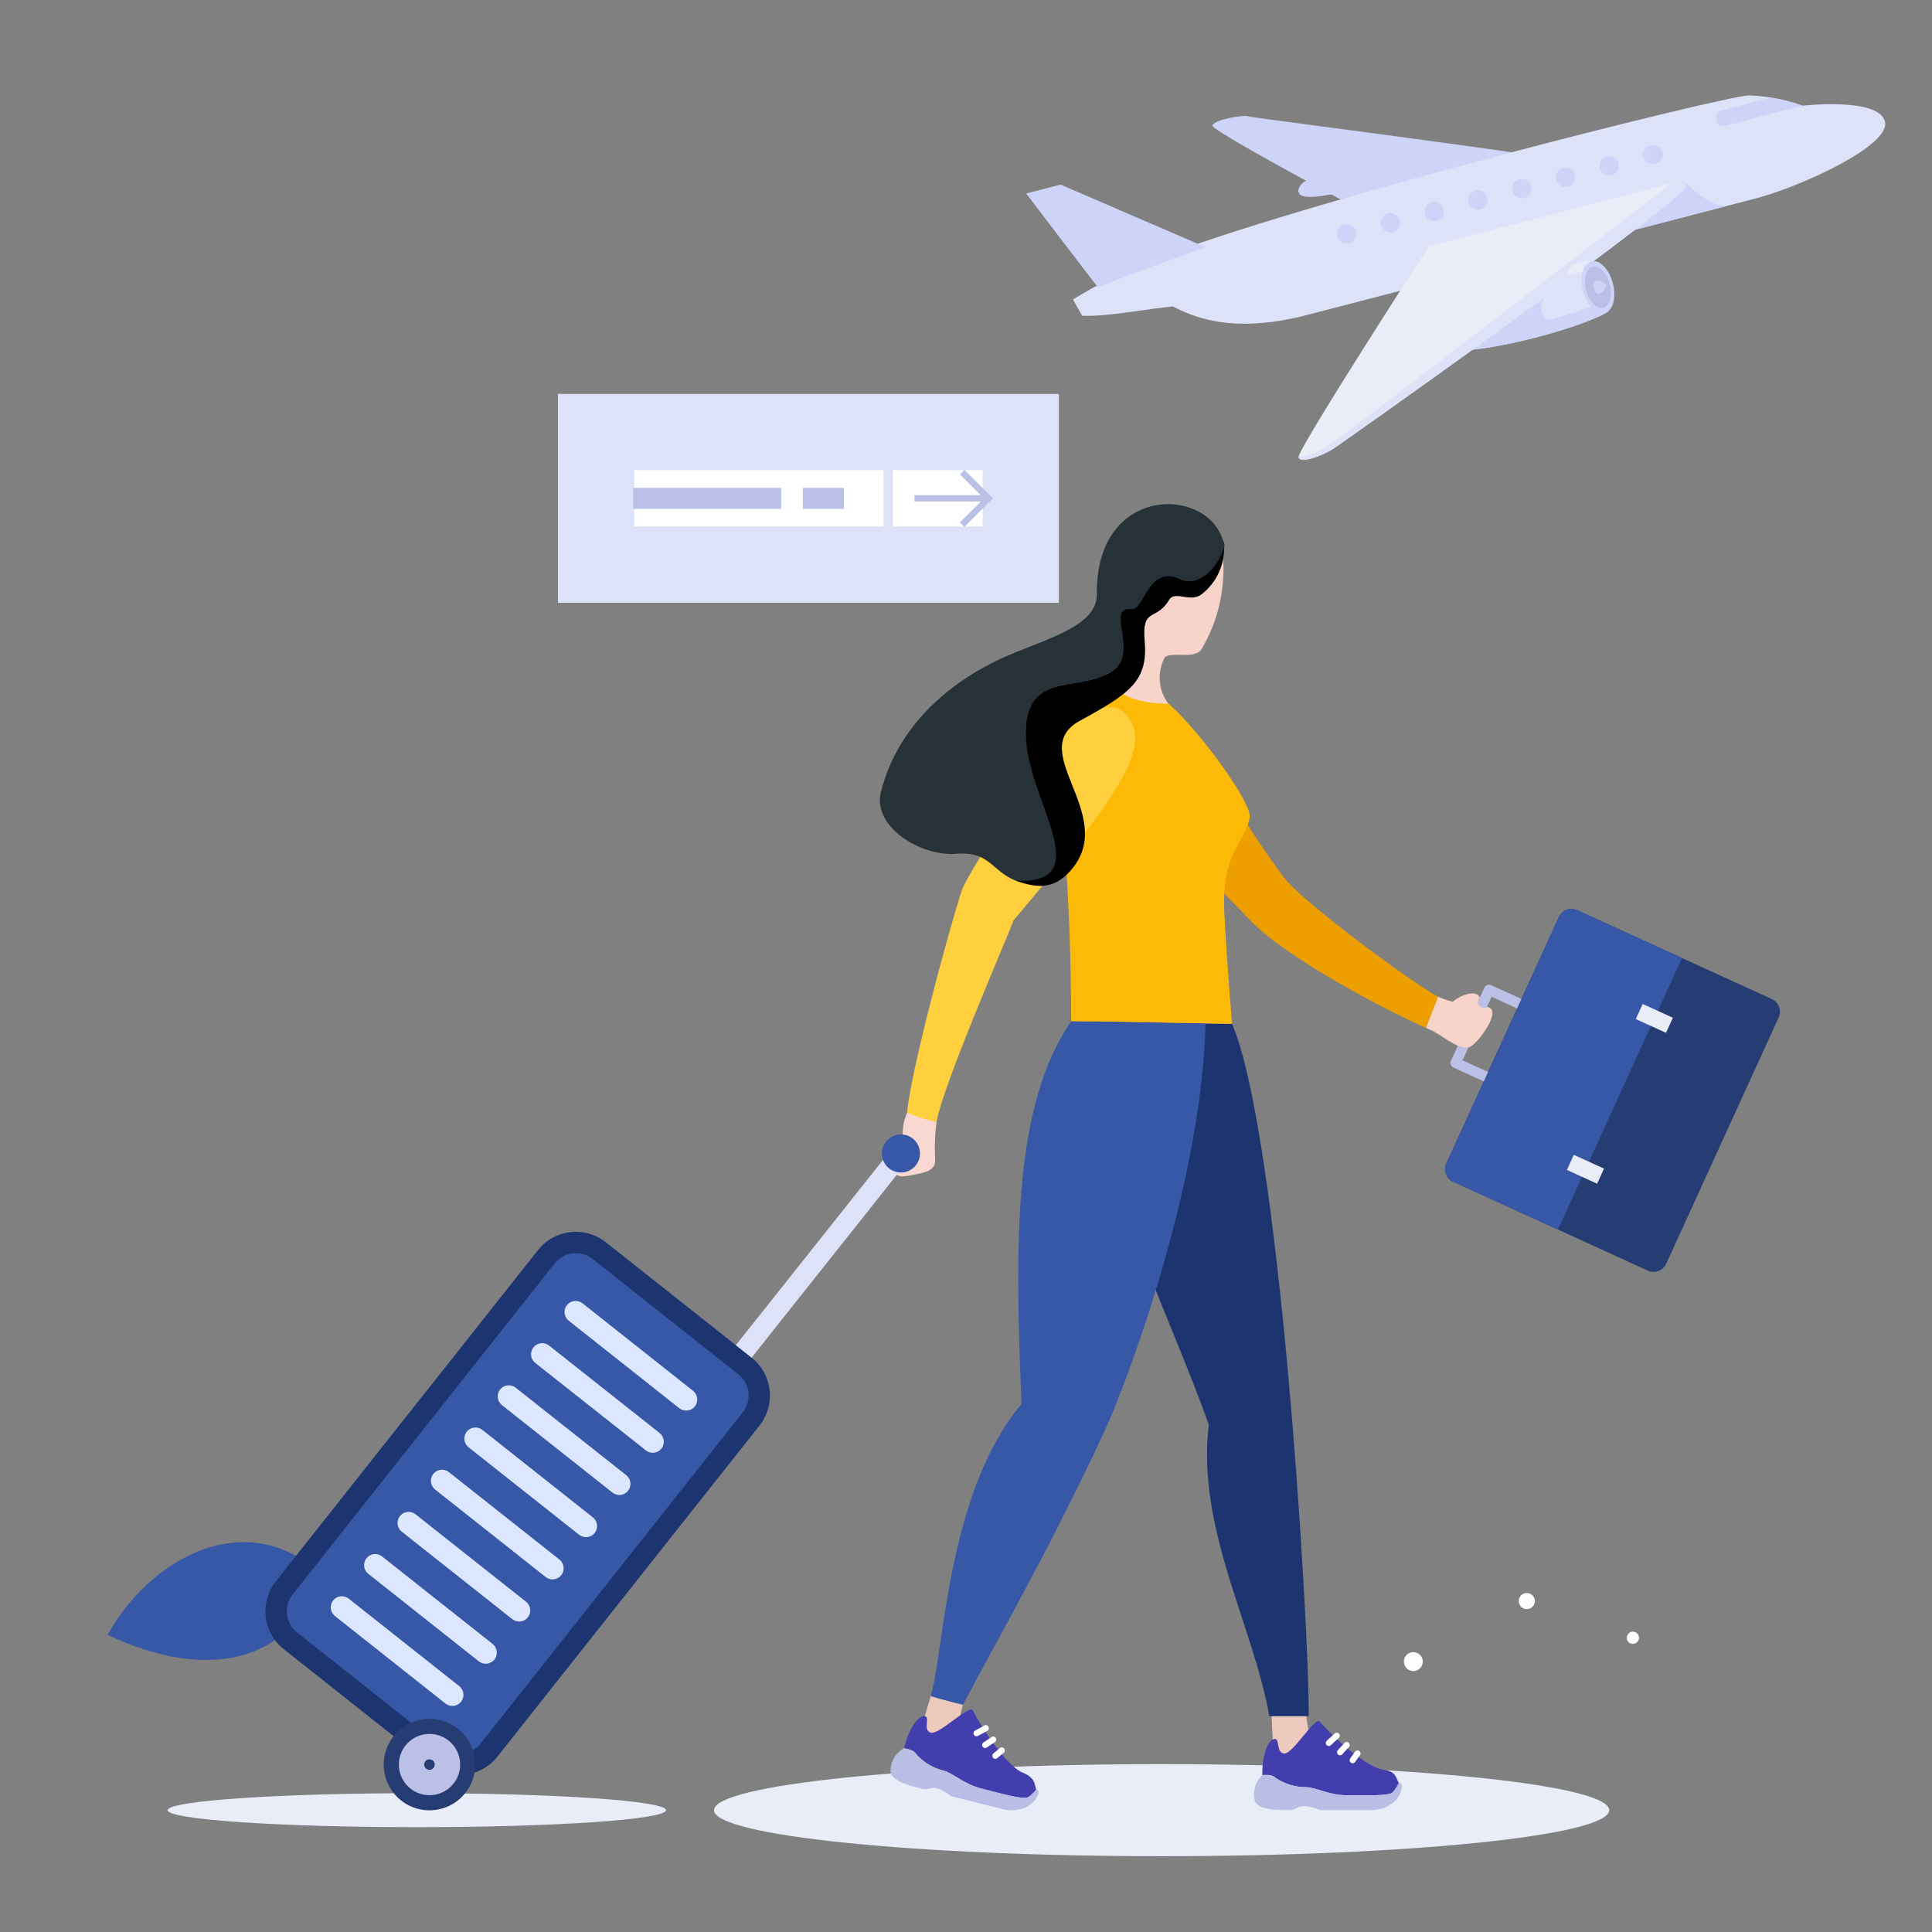<svg width="190" height="190" viewBox="0 0 190 190" fill="none" xmlns="http://www.w3.org/2000/svg">
<rect x="0" y="0" width="190" height="190" fill="#808080" stroke="none"/>
<g clip-path="url(#clip0_497_4081)">
<mask id="mask0_497_4081" style="mask-type:luminance" maskUnits="userSpaceOnUse" x="0" y="0" width="190" height="190">
<path d="M190 0H0V190H190V0Z" fill="white"/>
</mask>
<g mask="url(#mask0_497_4081)">
<path d="M114.238 182.545C138.549 182.545 158.257 180.519 158.257 178.019C158.257 175.52 138.549 173.493 114.238 173.493C89.927 173.493 70.219 175.52 70.219 178.019C70.219 180.519 89.927 182.545 114.238 182.545Z" fill="#E9EDF7"/>
<path d="M40.996 179.69C54.529 179.69 65.5 178.942 65.5 178.02C65.5 177.097 54.529 176.35 40.996 176.35C27.463 176.35 16.492 177.097 16.492 178.02C16.492 178.942 27.463 179.69 40.996 179.69Z" fill="#E9EDF7"/>
<path d="M159.984 161.064C159.984 160.945 160.02 160.829 160.085 160.731C160.151 160.632 160.245 160.555 160.355 160.51C160.464 160.464 160.585 160.452 160.701 160.475C160.818 160.499 160.925 160.556 161.009 160.64C161.092 160.723 161.15 160.83 161.173 160.947C161.196 161.063 161.184 161.184 161.139 161.294C161.093 161.403 161.016 161.497 160.918 161.563C160.819 161.629 160.703 161.664 160.584 161.664C160.425 161.664 160.273 161.601 160.16 161.488C160.048 161.376 159.984 161.223 159.984 161.064Z" fill="white"/>
<path d="M138.062 163.408C138.062 163.225 138.117 163.045 138.219 162.892C138.321 162.74 138.466 162.621 138.636 162.55C138.806 162.48 138.993 162.461 139.173 162.497C139.353 162.533 139.519 162.622 139.648 162.752C139.778 162.882 139.867 163.047 139.903 163.227C139.939 163.408 139.92 163.594 139.85 163.764C139.78 163.934 139.66 164.079 139.508 164.181C139.355 164.283 139.175 164.338 138.992 164.338C138.745 164.337 138.509 164.239 138.335 164.065C138.161 163.891 138.063 163.655 138.062 163.408Z" fill="white"/>
<path d="M150.152 158.247C150.59 158.247 150.945 157.892 150.945 157.454C150.945 157.016 150.59 156.661 150.152 156.661C149.714 156.661 149.359 157.016 149.359 157.454C149.359 157.892 149.714 158.247 150.152 158.247Z" fill="white"/>
<path d="M31.555 154.779C28.801 163.568 20.385 165.423 10.586 160.779C14.657 153.341 24.121 147.99 31.555 154.779Z" fill="#3758A7"/>
<path d="M109.649 73.888C111.319 79.55 117.619 84.888 122.905 90.463C126.494 94.249 136.405 99.41 140.242 101.09C140.924 99.595 141.442 98.031 141.442 98.031C138.837 96.653 127.984 88.611 126.284 86.317C124.296 83.653 122.47 80.873 120.815 77.99C117.64 72.505 115.489 69.447 113.087 68.962C110.685 68.477 108.694 70.642 109.652 73.889L109.649 73.888Z" fill="#ED9F00"/>
<path d="M162.055 124.96C162.384 125.11 162.758 125.123 163.097 124.996C163.435 124.87 163.709 124.615 163.86 124.286L174.925 100.057C175.074 99.728 175.086 99.354 174.96 99.016C174.834 98.677 174.579 98.403 174.251 98.251L155.11 89.51C154.781 89.361 154.406 89.348 154.068 89.474C153.73 89.6 153.455 89.855 153.304 90.183L142.239 114.413C142.09 114.742 142.077 115.116 142.203 115.455C142.33 115.793 142.585 116.068 142.913 116.218L162.055 124.96Z" fill="#263D74"/>
<path d="M165.41 94.213L155.11 89.513C154.781 89.364 154.406 89.352 154.068 89.478C153.73 89.604 153.455 89.859 153.304 90.187L142.239 114.416C142.09 114.745 142.077 115.12 142.203 115.458C142.33 115.797 142.585 116.072 142.913 116.222L153.213 120.922L165.413 94.215L165.41 94.213Z" fill="#3758A7"/>
<path d="M142.694 104.318L145.973 97.137C146 97.076 146.04 97.021 146.089 96.976C146.138 96.93 146.196 96.894 146.259 96.871C146.322 96.847 146.389 96.837 146.456 96.839C146.523 96.842 146.589 96.857 146.65 96.885L149.62 98.241L149.196 99.17L146.69 98.026L143.835 104.276L146.341 105.421L145.917 106.35L142.947 104.994C142.823 104.938 142.728 104.835 142.681 104.708C142.633 104.581 142.638 104.441 142.695 104.317L142.694 104.318Z" fill="#BBC0E6"/>
<path d="M140.237 101.091C141.922 101.727 143.124 103.218 144.456 102.991C145.214 102.863 147.907 99.191 146.232 99.032C145.7 99.457 145.284 98.647 145.284 98.647L145.528 98.114C145.26 97.304 143.646 97.799 142.863 98.525C142.426 98.425 141.434 98.03 141.434 98.03L140.234 101.089L140.237 101.091Z" fill="#F7D3C9"/>
<path d="M157.742 114.926L154.773 113.572L154.097 115.056L157.066 116.41L157.742 114.926Z" fill="#E9EDF7"/>
<path d="M164.516 100.089L161.547 98.735L160.87 100.219L163.839 101.573L164.516 100.089Z" fill="#E9EDF7"/>
<path d="M128.702 170.329C128.602 169.676 128.455 168.771 128.455 168.771H125.055L125.266 173.222H128.082L128.7 170.329H128.702Z" fill="#EECABE"/>
<path d="M129.776 169.306C129.322 168.799 127.105 172.546 126.287 172.452C125.469 172.358 125.887 170.995 125.36 171.013C124.833 171.031 124.105 172.276 124.142 174.565C124.632 174.565 125.051 174.465 125.507 174.883C126.359 175.446 127.357 175.749 128.378 175.755C129.431 175.755 130.65 176.555 132.484 176.555C134.318 176.555 136.591 176.637 136.963 176.265C137.214 175.992 137.417 175.679 137.563 175.338C137.254 174.829 137.347 174.213 136.01 174.038C134.593 173.851 131.649 171.397 129.777 169.308L129.776 169.306Z" fill="#423EAD"/>
<path d="M124.144 174.567C124.244 174.567 124.344 174.567 124.444 174.56C124.571 174.56 124.734 174.572 124.93 174.586C125.149 174.627 125.351 174.731 125.512 174.886C126.364 175.448 127.362 175.751 128.383 175.758C129.436 175.758 130.655 176.558 132.489 176.558C134.323 176.558 136.595 176.64 136.968 176.268C137.219 175.995 137.422 175.682 137.568 175.341C137.659 175.332 137.904 175.322 137.868 175.776C137.811 176.143 137.67 176.493 137.455 176.797C137.24 177.1 136.958 177.35 136.63 177.526C136.126 177.845 135.541 178.014 134.944 178.011H129.799C129.332 177.801 128.836 177.666 128.328 177.611C127.528 177.592 127.534 178.011 126.844 178.011C126.154 178.011 123.731 178.12 123.404 177.103C123.286 176.652 123.293 176.179 123.424 175.732C123.555 175.285 123.805 174.883 124.147 174.568L124.144 174.567Z" fill="#B9BEE4"/>
<path d="M130.674 171.712C130.615 171.71 130.558 171.691 130.51 171.657C130.462 171.623 130.424 171.576 130.403 171.521C130.382 171.466 130.377 171.406 130.39 171.348C130.402 171.291 130.431 171.238 130.474 171.197L131.217 170.512C131.244 170.478 131.278 170.45 131.316 170.431C131.355 170.411 131.398 170.4 131.441 170.399C131.485 170.397 131.528 170.405 131.568 170.422C131.608 170.439 131.644 170.464 131.673 170.496C131.702 170.528 131.724 170.566 131.738 170.607C131.751 170.649 131.755 170.692 131.749 170.736C131.744 170.779 131.73 170.82 131.707 170.857C131.684 170.894 131.653 170.925 131.617 170.949L130.874 171.634C130.819 171.684 130.748 171.712 130.674 171.712Z" fill="white"/>
<path d="M131.79 172.62C131.732 172.62 131.676 172.602 131.627 172.571C131.579 172.539 131.541 172.494 131.518 172.441C131.495 172.389 131.487 172.33 131.496 172.273C131.505 172.216 131.53 172.163 131.569 172.12L132.243 171.376C132.298 171.329 132.369 171.304 132.441 171.306C132.514 171.307 132.584 171.335 132.637 171.384C132.691 171.433 132.725 171.499 132.734 171.571C132.742 171.644 132.724 171.716 132.683 171.776L132.009 172.52C131.981 172.551 131.947 172.576 131.909 172.593C131.871 172.611 131.829 172.62 131.788 172.62H131.79Z" fill="white"/>
<path d="M133.02 173.408C132.966 173.407 132.913 173.391 132.868 173.362C132.822 173.334 132.784 173.293 132.76 173.245C132.735 173.197 132.724 173.143 132.727 173.089C132.731 173.035 132.749 172.983 132.779 172.938L133.234 172.308C133.254 172.269 133.282 172.236 133.316 172.209C133.35 172.182 133.389 172.163 133.431 172.153C133.473 172.143 133.517 172.142 133.559 172.15C133.602 172.159 133.642 172.176 133.677 172.201C133.712 172.227 133.741 172.259 133.763 172.297C133.784 172.334 133.797 172.376 133.8 172.419C133.804 172.462 133.798 172.506 133.784 172.546C133.769 172.587 133.746 172.624 133.715 172.655L133.26 173.285C133.233 173.323 133.197 173.354 133.155 173.375C133.113 173.396 133.067 173.408 133.02 173.408Z" fill="white"/>
<path d="M94.373 168.921L94.755 167.41L91.585 166.61L90.336 170.886L93.065 171.576L94.373 168.921Z" fill="#EECABE"/>
<path d="M95.666 168.196C95.35 167.596 92.283 170.683 91.512 170.396C90.741 170.109 91.481 168.886 90.966 168.775C90.451 168.664 89.44 169.692 88.914 171.92C89.389 172.04 89.821 172.046 90.158 172.563C90.846 173.317 91.739 173.856 92.727 174.113C93.749 174.371 94.733 175.444 96.512 175.895C98.291 176.346 100.641 177.023 101.094 176.754C101.405 176.551 101.678 176.297 101.903 176.002C101.728 175.433 101.803 174.816 100.548 174.316C99.221 173.78 96.968 170.681 95.666 168.196Z" fill="#423EAD"/>
<path d="M88.914 171.914C89.014 171.939 89.109 171.959 89.204 171.98C89.327 172.015 89.482 172.063 89.668 172.124C89.871 172.217 90.041 172.368 90.158 172.557C90.847 173.312 91.739 173.85 92.727 174.107C93.749 174.365 94.733 175.438 96.512 175.888C98.291 176.338 100.641 177.016 101.094 176.747C101.405 176.545 101.679 176.29 101.903 175.995C101.994 176.009 102.233 176.06 102.087 176.495C101.942 176.838 101.719 177.142 101.437 177.384C101.154 177.625 100.818 177.798 100.457 177.888C99.829 178.064 99.166 178.068 98.535 177.902L93.549 176.641C93.148 176.324 92.7 176.072 92.22 175.893C91.449 175.68 91.353 176.087 90.683 175.917C90.013 175.747 87.638 175.26 87.57 174.193C87.567 173.728 87.689 173.27 87.926 172.869C88.162 172.469 88.503 172.14 88.912 171.918L88.914 171.914Z" fill="#B9BEE4"/>
<path d="M96.025 170.755C95.96 170.753 95.897 170.73 95.847 170.689C95.796 170.648 95.76 170.593 95.744 170.53C95.728 170.467 95.732 170.4 95.757 170.34C95.782 170.28 95.826 170.23 95.882 170.197L96.77 169.716C96.804 169.69 96.844 169.673 96.886 169.664C96.928 169.655 96.971 169.655 97.013 169.664C97.055 169.674 97.094 169.692 97.128 169.718C97.163 169.743 97.191 169.776 97.212 169.814C97.232 169.852 97.244 169.893 97.247 169.936C97.25 169.979 97.244 170.022 97.229 170.062C97.214 170.102 97.191 170.139 97.16 170.169C97.13 170.199 97.094 170.223 97.054 170.238L96.166 170.719C96.122 170.743 96.074 170.755 96.025 170.755Z" fill="white"/>
<path d="M96.878 171.908C96.815 171.906 96.754 171.885 96.704 171.847C96.654 171.808 96.617 171.755 96.599 171.695C96.581 171.635 96.582 171.57 96.602 171.511C96.623 171.451 96.662 171.399 96.713 171.363L97.548 170.806C97.613 170.775 97.687 170.768 97.757 170.787C97.827 170.806 97.887 170.85 97.927 170.91C97.968 170.97 97.985 171.042 97.976 171.114C97.966 171.186 97.932 171.252 97.878 171.3L97.043 171.857C96.994 171.889 96.937 171.908 96.878 171.908Z" fill="white"/>
<path d="M97.879 172.974C97.818 172.973 97.76 172.953 97.711 172.918C97.662 172.883 97.625 172.834 97.604 172.777C97.583 172.72 97.58 172.659 97.595 172.6C97.61 172.542 97.642 172.489 97.688 172.449L98.288 171.949C98.316 171.917 98.352 171.891 98.391 171.874C98.43 171.857 98.473 171.848 98.516 171.849C98.559 171.849 98.602 171.859 98.641 171.878C98.68 171.896 98.714 171.923 98.742 171.956C98.77 171.989 98.79 172.028 98.801 172.069C98.813 172.111 98.815 172.154 98.808 172.197C98.801 172.24 98.785 172.28 98.761 172.316C98.737 172.352 98.705 172.382 98.669 172.404L98.069 172.904C98.015 172.95 97.948 172.974 97.878 172.973L97.879 172.974Z" fill="white"/>
<path d="M107.176 100.431C106.398 112.618 114.749 128.385 118.876 140.116C117.624 150.205 123.313 160.025 124.824 168.77H128.704C128.731 159.013 125.785 111.435 121.167 100.694C117.946 100.694 107.172 100.432 107.172 100.432L107.176 100.431Z" fill="#1C3571"/>
<path d="M105.342 100.431C99.671 108.716 99.785 121.897 100.461 138.071C93.146 146.771 92.879 162.189 91.531 166.812C92.916 167.221 94.697 167.663 94.697 167.663C97.818 161.692 103.068 152.708 108.667 140.65C110.405 136.908 118.158 117.029 118.556 100.642C115.289 100.642 105.343 100.432 105.343 100.432L105.342 100.431Z" fill="#3758A7"/>
<path d="M105.342 100.431C105.345 92.303 104.92 84.18 104.07 76.096C103.724 73.203 105.027 68.085 107.699 67.446C108.988 67.13 110.334 67.137 111.619 67.465C112.904 67.794 114.089 68.434 115.067 69.329C118.079 72.029 123.152 78.997 122.9 80.401C122.439 82.972 120.081 83.773 120.411 89.901C120.741 96.029 121.17 100.69 121.17 100.69C121.17 100.69 108.443 100.431 105.342 100.431Z" fill="#FCBA06"/>
<path d="M114.898 69.204C114.417 68.562 114.127 67.797 114.061 66.997C113.995 66.197 114.156 65.394 114.526 64.682C115.131 64.013 117.425 64.897 118.154 63.864C119.358 61.836 120.081 59.558 120.268 57.207C120.557 53.659 119.79 51.143 115.849 50.89C114.372 50.764 112.904 51.21 111.747 52.136C110.59 53.061 109.833 54.396 109.632 55.864C108.999 59.412 110.353 63.281 109.948 64.488C109.846 64.827 109.669 65.139 109.429 65.399C109.189 65.659 108.893 65.86 108.562 65.988C108.563 65.988 109.03 69.204 114.898 69.204Z" fill="#F7D3C9"/>
<path d="M89.759 115.546C91.108 115.287 92.081 115.114 91.959 113.905C91.899 112.716 91.947 111.524 92.102 110.344C92.162 109.415 90.02 107.512 89.213 109.42C88.913 110.102 88.763 110.841 88.772 111.587C88.781 112.332 88.949 113.067 89.266 113.742C88.781 113.648 87.54 113.48 87.771 114.699C88.002 115.918 88.718 115.749 89.763 115.548L89.759 115.546Z" fill="#F8D8D0"/>
<path d="M92.102 110.344C92.722 106.711 99.053 92.237 99.671 90.522C109.184 79.194 113.697 73.49 110.735 70.265C108.735 68.081 104.535 71.034 101.645 75.821C99.684 79.075 95.003 86.272 94.583 87.571C93.093 92.19 89.53 105.59 89.211 109.42C90.135 109.84 91.104 110.15 92.1 110.344H92.102Z" fill="#FFD03E"/>
<path d="M107.868 58.435C107.908 61.507 103.175 62.745 99.198 64.435C94.79 66.307 88.499 70.445 86.626 77.903C85.797 81.371 90.605 84.236 94.035 83.965C97.376 83.701 97.442 85.63 99.936 86.631C109.111 88.159 100.853 78.491 100.87 72.071C100.887 65.651 106.598 68.352 109.682 65.754C111.844 63.931 110.261 62.238 111.754 60.186C112.266 59.382 112.977 58.722 113.818 58.272C114.658 57.821 115.601 57.595 116.555 57.614C117.487 57.511 118.36 57.106 119.043 56.463C119.725 55.819 120.18 54.971 120.339 54.046C120.4 53.896 120.425 53.734 120.412 53.572C120.399 53.41 120.348 53.254 120.262 53.116C118.652 47.781 107.73 47.682 107.87 58.438L107.868 58.435Z" fill="#263238"/>
<path d="M116.077 56.972C112.877 55.497 112.568 60.041 111.271 59.904C108.735 59.637 111.848 63.927 109.682 65.752C106.592 68.352 100.893 65.643 100.868 72.072C100.843 78.501 108.219 86.972 99.914 86.622C102.091 87.385 103.824 87.487 105.52 85.335C109.747 79.974 100.837 73.806 106.212 70.874C111.078 68.22 112.912 66.974 112.574 63.09C112.274 59.616 113.655 61.19 114.974 58.997C115.557 58.028 117.052 59.307 118.162 58.449C118.866 57.907 119.433 57.207 119.817 56.406C120.202 55.604 120.393 54.724 120.376 53.836C119.847 55.686 117.958 57.836 116.076 56.971L116.077 56.972Z" fill="black"/>
<path d="M42.24 173.532L27.904 162.184C26.916 161.401 26.279 160.258 26.133 159.006C25.988 157.754 26.345 156.495 27.128 155.507L52.904 122.945C53.686 121.956 54.829 121.319 56.081 121.173C57.333 121.028 58.592 121.385 59.581 122.168L73.916 133.516C74.905 134.298 75.542 135.441 75.688 136.693C75.833 137.945 75.476 139.204 74.694 140.193L48.917 172.755C48.135 173.743 46.992 174.38 45.74 174.526C44.488 174.671 43.229 174.314 42.24 173.532Z" fill="#1C3571"/>
<path d="M29.209 160.54C28.658 160.102 28.302 159.463 28.221 158.764C28.14 158.064 28.339 157.361 28.775 156.809L54.551 124.247C54.989 123.695 55.628 123.339 56.327 123.258C57.027 123.177 57.73 123.376 58.282 123.813L72.618 135.161C73.17 135.598 73.525 136.237 73.607 136.936C73.688 137.636 73.489 138.339 73.052 138.892L47.276 171.454C46.839 172.005 46.2 172.361 45.501 172.442C44.801 172.523 44.098 172.324 43.545 171.888L29.209 160.54Z" fill="#3758A7"/>
<path d="M38.708 170.739C39.261 170.042 40.008 169.524 40.855 169.251C41.702 168.978 42.61 168.962 43.466 169.206C44.322 169.45 45.086 169.941 45.663 170.619C46.239 171.297 46.601 172.13 46.704 173.014C46.807 173.898 46.646 174.792 46.24 175.584C45.835 176.376 45.204 177.03 44.427 177.464C43.65 177.897 42.762 178.091 41.875 178.02C40.988 177.949 40.142 177.616 39.444 177.065C38.98 176.698 38.593 176.243 38.305 175.727C38.016 175.21 37.833 174.642 37.764 174.054C37.696 173.467 37.744 172.871 37.906 172.303C38.068 171.734 38.341 171.202 38.708 170.739Z" fill="#263D74"/>
<path d="M39.877 171.664C40.247 171.196 40.747 170.849 41.314 170.666C41.881 170.483 42.49 170.472 43.063 170.635C43.636 170.798 44.148 171.127 44.534 171.581C44.92 172.035 45.163 172.593 45.232 173.185C45.301 173.777 45.193 174.376 44.922 174.906C44.65 175.437 44.227 175.875 43.707 176.165C43.187 176.455 42.592 176.585 41.998 176.537C41.404 176.489 40.837 176.266 40.37 175.896C40.06 175.651 39.801 175.347 39.608 175.001C39.415 174.655 39.293 174.275 39.247 173.882C39.201 173.489 39.233 173.091 39.341 172.71C39.449 172.329 39.632 171.974 39.877 171.664Z" fill="#BBC0E6"/>
<path d="M41.831 173.211C41.894 173.131 41.98 173.071 42.078 173.04C42.175 173.008 42.28 173.006 42.379 173.034C42.477 173.062 42.565 173.119 42.632 173.197C42.698 173.275 42.74 173.371 42.751 173.473C42.763 173.575 42.744 173.678 42.698 173.769C42.651 173.86 42.578 173.936 42.488 173.985C42.399 174.035 42.296 174.057 42.194 174.049C42.092 174.041 41.995 174.002 41.914 173.938C41.807 173.853 41.738 173.728 41.722 173.592C41.706 173.456 41.745 173.319 41.831 173.211Z" fill="#263D74"/>
<path d="M87.529 113.196L89.077 114.423L73.915 133.517L72.367 132.291L87.529 113.196Z" fill="#DDE2F8"/>
<path d="M87.132 112.272C87.362 111.981 87.673 111.766 88.025 111.652C88.378 111.538 88.757 111.532 89.113 111.633C89.47 111.734 89.788 111.939 90.028 112.222C90.268 112.504 90.419 112.851 90.462 113.219C90.505 113.587 90.438 113.96 90.269 114.29C90.1 114.62 89.837 114.892 89.513 115.072C89.189 115.253 88.819 115.333 88.45 115.303C88.08 115.274 87.728 115.135 87.438 114.905C87.245 114.752 87.084 114.563 86.964 114.348C86.844 114.133 86.767 113.896 86.739 113.652C86.711 113.407 86.731 113.16 86.798 112.923C86.865 112.686 86.979 112.465 87.132 112.272Z" fill="#3758A7"/>
<path d="M45.164 165.821L34.292 157.216C34.179 157.127 34.051 157.061 33.913 157.022C33.775 156.983 33.631 156.971 33.488 156.988C33.346 157.004 33.208 157.049 33.083 157.119C32.958 157.189 32.848 157.282 32.759 157.395C32.67 157.507 32.604 157.636 32.565 157.774C32.526 157.912 32.514 158.056 32.531 158.199C32.547 158.341 32.592 158.479 32.662 158.604C32.732 158.729 32.825 158.839 32.938 158.928L43.81 167.533C43.922 167.622 44.051 167.688 44.189 167.727C44.327 167.766 44.471 167.778 44.614 167.761C44.756 167.744 44.894 167.7 45.019 167.63C45.144 167.56 45.254 167.466 45.343 167.354C45.432 167.242 45.498 167.113 45.537 166.975C45.576 166.837 45.588 166.693 45.571 166.55C45.554 166.408 45.51 166.27 45.44 166.145C45.37 166.02 45.276 165.91 45.164 165.821Z" fill="#DCE6FF"/>
<path d="M48.445 161.671L37.573 153.066C37.461 152.977 37.332 152.911 37.194 152.872C37.056 152.832 36.912 152.821 36.77 152.837C36.627 152.854 36.489 152.899 36.364 152.968C36.239 153.038 36.129 153.132 36.04 153.245C35.951 153.357 35.885 153.486 35.846 153.624C35.807 153.762 35.795 153.906 35.812 154.048C35.829 154.191 35.873 154.328 35.943 154.453C36.013 154.579 36.107 154.689 36.219 154.778L47.091 163.383C47.204 163.472 47.332 163.538 47.47 163.577C47.608 163.616 47.752 163.627 47.895 163.611C48.037 163.594 48.175 163.55 48.3 163.48C48.425 163.41 48.535 163.316 48.624 163.204C48.713 163.091 48.779 162.962 48.818 162.824C48.857 162.687 48.869 162.542 48.852 162.4C48.836 162.258 48.791 162.12 48.721 161.995C48.651 161.87 48.558 161.759 48.445 161.671Z" fill="#DCE6FF"/>
<path d="M51.734 157.522L40.862 148.917C40.75 148.828 40.621 148.762 40.483 148.723C40.345 148.684 40.201 148.672 40.059 148.689C39.916 148.706 39.779 148.75 39.653 148.82C39.528 148.89 39.418 148.984 39.329 149.096C39.24 149.209 39.174 149.337 39.135 149.475C39.096 149.613 39.084 149.757 39.101 149.9C39.118 150.042 39.162 150.18 39.232 150.305C39.302 150.43 39.396 150.54 39.508 150.629L50.38 159.234C50.493 159.323 50.621 159.389 50.759 159.428C50.897 159.467 51.041 159.479 51.184 159.462C51.326 159.446 51.464 159.401 51.589 159.331C51.714 159.261 51.824 159.168 51.913 159.055C52.002 158.943 52.068 158.814 52.107 158.676C52.146 158.538 52.158 158.394 52.141 158.252C52.125 158.109 52.08 157.972 52.01 157.846C51.941 157.721 51.847 157.611 51.734 157.522Z" fill="#DCE6FF"/>
<path d="M55.016 153.373L44.144 144.773C44.031 144.684 43.902 144.618 43.764 144.579C43.627 144.539 43.482 144.528 43.34 144.544C43.197 144.561 43.06 144.606 42.935 144.675C42.809 144.745 42.699 144.839 42.611 144.952C42.522 145.064 42.456 145.193 42.416 145.331C42.377 145.469 42.366 145.613 42.382 145.755C42.399 145.898 42.444 146.035 42.513 146.16C42.583 146.286 42.677 146.396 42.789 146.485L53.661 155.09C53.774 155.179 53.903 155.245 54.041 155.284C54.178 155.323 54.323 155.334 54.465 155.318C54.608 155.301 54.745 155.257 54.87 155.187C54.995 155.117 55.106 155.023 55.194 154.911C55.284 154.798 55.351 154.669 55.39 154.531C55.43 154.392 55.442 154.247 55.425 154.104C55.408 153.961 55.364 153.823 55.293 153.698C55.223 153.572 55.129 153.462 55.016 153.373Z" fill="#DCE6FF"/>
<path d="M58.304 149.223L47.433 140.618C47.32 140.529 47.191 140.463 47.053 140.424C46.916 140.385 46.771 140.374 46.629 140.39C46.487 140.407 46.349 140.451 46.224 140.521C46.099 140.591 45.988 140.685 45.9 140.797C45.811 140.91 45.745 141.039 45.706 141.176C45.666 141.314 45.655 141.459 45.671 141.601C45.688 141.743 45.733 141.881 45.802 142.006C45.872 142.131 45.966 142.241 46.079 142.33L56.951 150.935C57.063 151.024 57.192 151.09 57.33 151.129C57.468 151.168 57.612 151.18 57.754 151.164C57.897 151.147 58.034 151.102 58.159 151.033C58.285 150.963 58.395 150.869 58.484 150.756C58.572 150.644 58.638 150.515 58.678 150.377C58.717 150.239 58.728 150.095 58.712 149.953C58.695 149.81 58.651 149.673 58.581 149.548C58.511 149.422 58.417 149.312 58.304 149.223Z" fill="#DCE6FF"/>
<path d="M61.586 145.075L50.714 136.47C50.601 136.381 50.473 136.315 50.335 136.276C50.197 136.237 50.053 136.225 49.91 136.242C49.768 136.258 49.63 136.303 49.505 136.373C49.38 136.443 49.27 136.536 49.181 136.649C49.092 136.761 49.026 136.89 48.987 137.028C48.948 137.166 48.936 137.31 48.953 137.453C48.969 137.595 49.014 137.733 49.084 137.858C49.154 137.983 49.247 138.093 49.36 138.182L60.232 146.787C60.344 146.876 60.473 146.942 60.611 146.981C60.749 147.02 60.893 147.032 61.035 147.015C61.178 146.998 61.316 146.954 61.441 146.884C61.566 146.814 61.676 146.72 61.765 146.608C61.854 146.496 61.92 146.367 61.959 146.229C61.998 146.091 62.01 145.947 61.993 145.804C61.976 145.662 61.932 145.524 61.862 145.399C61.792 145.274 61.698 145.164 61.586 145.075Z" fill="#DCE6FF"/>
<path d="M64.867 140.926L53.995 132.326C53.883 132.237 53.754 132.171 53.616 132.132C53.478 132.093 53.334 132.082 53.191 132.098C53.049 132.115 52.911 132.159 52.786 132.229C52.661 132.299 52.551 132.393 52.462 132.505C52.373 132.618 52.307 132.747 52.268 132.884C52.229 133.022 52.217 133.167 52.234 133.309C52.251 133.451 52.295 133.589 52.365 133.714C52.435 133.839 52.529 133.95 52.641 134.038L63.517 142.636C63.63 142.725 63.758 142.791 63.896 142.83C64.034 142.87 64.178 142.881 64.321 142.864C64.463 142.848 64.601 142.803 64.726 142.733C64.851 142.664 64.961 142.57 65.05 142.457C65.229 142.23 65.31 141.941 65.275 141.654C65.241 141.367 65.094 141.105 64.867 140.926Z" fill="#DCE6FF"/>
<path d="M68.156 136.776L57.284 128.171C57.172 128.082 57.043 128.016 56.905 127.977C56.767 127.938 56.623 127.926 56.481 127.943C56.338 127.96 56.2 128.004 56.075 128.074C55.95 128.144 55.84 128.238 55.751 128.35C55.662 128.462 55.596 128.591 55.557 128.729C55.518 128.867 55.506 129.011 55.523 129.154C55.54 129.296 55.584 129.434 55.654 129.559C55.724 129.684 55.818 129.794 55.93 129.883L66.802 138.488C66.915 138.577 67.043 138.643 67.181 138.682C67.319 138.721 67.463 138.733 67.606 138.716C67.748 138.699 67.886 138.655 68.011 138.585C68.136 138.515 68.246 138.421 68.335 138.309C68.424 138.197 68.49 138.068 68.529 137.93C68.568 137.792 68.58 137.648 68.563 137.505C68.547 137.363 68.502 137.225 68.432 137.1C68.362 136.975 68.269 136.865 68.156 136.776Z" fill="#DCE6FF"/>
<path d="M100.383 42.487H58.625V55.532H100.383V42.487Z" fill="white" stroke="#DDE2F8" stroke-width="7.5" stroke-miterlimit="10"/>
<path d="M87.805 42.487H86.875V55.532H87.805V42.487Z" fill="#DDE2F8"/>
<path d="M76.822 47.98H62.273V50.041H76.822V47.98Z" fill="#BBC0E6"/>
<path d="M82.988 47.98H78.953V50.041H82.988V47.98Z" fill="#BBC0E6"/>
<path d="M97.204 48.7H89.93V49.32H97.204V48.7Z" fill="#BBC0E6"/>
<path d="M94.845 51.807L94.406 51.368L96.764 49.011L94.406 46.653L94.845 46.214L97.645 49.014L94.845 51.807Z" fill="#BBC0E6"/>
<path d="M140.502 24.24L165.018 17.871C163.175 16.534 123.063 11.622 122.755 11.441C122.447 11.26 119.355 11.741 119.235 12.355C119.115 12.969 140.501 24.242 140.501 24.242L140.502 24.24Z" fill="#CED3F8"/>
<path d="M128.671 17.686C128.089 17.809 127.6 18.499 127.691 18.849C127.782 19.199 128.102 19.81 132.123 18.849C136.144 17.888 128.67 17.689 128.67 17.689L128.671 17.686Z" fill="#CED3F8"/>
<path d="M177.25 10.391C175.565 9.796 173.8 9.455 172.013 9.379C169.313 9.494 127.67 19.923 113.17 25.653C110.511 26.683 107.952 27.952 105.523 29.447L106.418 31.047C108.718 31.182 113.054 30.34 115.326 30.136C117.039 30.972 120.844 32.975 128.512 30.983L172.703 19.505C176.903 18.413 185.995 14.343 185.373 11.941C184.751 9.539 177.253 10.393 177.253 10.393L177.25 10.391Z" fill="#DDE2F8"/>
<path d="M174.177 9.601L169.247 10.883C168.547 11.065 168.696 12.615 169.472 12.414L177.252 10.393C176.257 10.023 175.227 9.758 174.178 9.603L174.177 9.601Z" fill="#CED3F8"/>
<path d="M161.64 15.434C161.593 15.253 161.601 15.061 161.662 14.883C161.724 14.706 161.837 14.551 161.987 14.438C162.137 14.325 162.317 14.258 162.505 14.248C162.692 14.237 162.879 14.282 163.041 14.377C163.203 14.472 163.333 14.613 163.415 14.782C163.496 14.951 163.526 15.141 163.5 15.327C163.474 15.513 163.394 15.687 163.269 15.828C163.144 15.968 162.981 16.068 162.799 16.115C162.678 16.147 162.552 16.154 162.428 16.137C162.305 16.12 162.186 16.078 162.078 16.015C161.97 15.952 161.876 15.868 161.801 15.768C161.726 15.669 161.671 15.555 161.64 15.434Z" fill="#CED3F8"/>
<path d="M157.335 16.553C157.288 16.371 157.296 16.179 157.358 16.002C157.419 15.824 157.532 15.669 157.682 15.556C157.832 15.443 158.012 15.377 158.2 15.366C158.387 15.355 158.574 15.4 158.736 15.495C158.898 15.59 159.028 15.731 159.11 15.9C159.192 16.07 159.222 16.259 159.196 16.445C159.17 16.631 159.089 16.805 158.964 16.946C158.839 17.086 158.676 17.186 158.494 17.234C158.25 17.297 157.991 17.261 157.774 17.133C157.556 17.005 157.399 16.797 157.335 16.553Z" fill="#CED3F8"/>
<path d="M153.03 17.671C152.983 17.489 152.991 17.297 153.053 17.12C153.115 16.942 153.228 16.787 153.378 16.674C153.528 16.561 153.708 16.495 153.895 16.484C154.083 16.473 154.269 16.518 154.431 16.613C154.593 16.709 154.723 16.849 154.805 17.019C154.887 17.188 154.917 17.377 154.891 17.563C154.865 17.749 154.785 17.924 154.66 18.064C154.535 18.204 154.371 18.304 154.189 18.352C154.069 18.383 153.943 18.391 153.819 18.373C153.695 18.356 153.576 18.315 153.469 18.252C153.361 18.188 153.267 18.104 153.192 18.005C153.117 17.905 153.062 17.792 153.03 17.671Z" fill="#CED3F8"/>
<path d="M148.726 18.789C148.679 18.607 148.686 18.415 148.748 18.238C148.81 18.061 148.923 17.905 149.073 17.792C149.223 17.679 149.403 17.613 149.591 17.602C149.778 17.591 149.965 17.636 150.127 17.732C150.289 17.827 150.419 17.968 150.501 18.137C150.582 18.306 150.612 18.495 150.586 18.681C150.56 18.868 150.48 19.042 150.355 19.182C150.23 19.322 150.066 19.423 149.885 19.47C149.764 19.501 149.638 19.509 149.514 19.491C149.391 19.474 149.272 19.433 149.164 19.37C149.056 19.306 148.962 19.223 148.887 19.123C148.812 19.023 148.757 18.91 148.726 18.789Z" fill="#CED3F8"/>
<path d="M144.429 19.908C144.382 19.726 144.39 19.535 144.451 19.357C144.513 19.18 144.626 19.025 144.776 18.912C144.926 18.798 145.106 18.732 145.294 18.721C145.481 18.71 145.668 18.756 145.83 18.851C145.992 18.946 146.122 19.087 146.204 19.256C146.285 19.425 146.315 19.615 146.289 19.801C146.264 19.987 146.183 20.161 146.058 20.301C145.933 20.442 145.77 20.542 145.588 20.589C145.467 20.62 145.341 20.628 145.217 20.611C145.094 20.593 144.975 20.552 144.867 20.489C144.76 20.425 144.665 20.342 144.59 20.242C144.515 20.142 144.46 20.029 144.429 19.908Z" fill="#CED3F8"/>
<path d="M140.124 21.026C140.077 20.844 140.085 20.653 140.147 20.475C140.208 20.298 140.322 20.143 140.471 20.03C140.621 19.916 140.801 19.85 140.989 19.84C141.177 19.829 141.363 19.874 141.525 19.969C141.687 20.064 141.817 20.205 141.899 20.374C141.981 20.543 142.011 20.733 141.985 20.919C141.959 21.105 141.878 21.279 141.753 21.419C141.629 21.56 141.465 21.66 141.283 21.707C141.039 21.77 140.78 21.734 140.563 21.607C140.345 21.479 140.188 21.27 140.124 21.026Z" fill="#CED3F8"/>
<path d="M135.819 22.143C135.772 21.962 135.78 21.77 135.842 21.593C135.904 21.415 136.017 21.26 136.167 21.147C136.317 21.034 136.497 20.968 136.684 20.957C136.872 20.946 137.058 20.991 137.22 21.086C137.382 21.181 137.512 21.322 137.594 21.491C137.676 21.66 137.706 21.85 137.68 22.036C137.654 22.222 137.574 22.396 137.449 22.537C137.324 22.677 137.16 22.777 136.978 22.824C136.734 22.888 136.475 22.852 136.258 22.724C136.041 22.596 135.883 22.387 135.819 22.143Z" fill="#CED3F8"/>
<path d="M131.515 23.259C131.468 23.077 131.475 22.885 131.537 22.708C131.599 22.53 131.712 22.375 131.862 22.262C132.012 22.149 132.192 22.083 132.38 22.072C132.567 22.061 132.754 22.106 132.916 22.201C133.078 22.296 133.208 22.437 133.29 22.607C133.371 22.776 133.401 22.965 133.375 23.151C133.349 23.337 133.269 23.512 133.144 23.652C133.019 23.792 132.856 23.892 132.674 23.94C132.553 23.971 132.427 23.979 132.303 23.961C132.18 23.944 132.061 23.903 131.953 23.839C131.845 23.776 131.751 23.692 131.676 23.593C131.601 23.493 131.546 23.38 131.515 23.259Z" fill="#CED3F8"/>
<path d="M165.346 17.885L156.446 21.911L155.688 23.925L169.797 20.259C167.633 20.259 166.145 17.925 165.341 17.886L165.346 17.885Z" fill="#CED3F8"/>
<path d="M113.315 26.198C114.69 25.698 118.577 24.311 118.577 24.311L104.295 18.154L100.922 19.03C100.922 19.03 107.229 27.337 107.986 28.25C107.986 28.25 111.658 26.806 113.317 26.197L113.315 26.198Z" fill="#CED3F8"/>
<path d="M158.199 30.578C157.499 31.321 149.939 34.044 143.391 34.537C144.231 31.548 152.631 25.183 156.93 25.696C157.408 27.844 158.198 30.578 158.198 30.578H158.199Z" fill="#DDE2F8"/>
<path d="M152.365 31.436C151.721 31.523 151.325 30.264 151.813 29.311L146.791 30.39C145.024 31.89 143.697 33.441 143.391 34.536C149.938 34.044 157.501 31.32 158.199 30.578C158.199 30.578 158.087 30.192 157.923 29.598C156.13 30.377 154.27 30.993 152.367 31.438L152.365 31.436Z" fill="#CED3F8"/>
<path d="M140.496 24.235L165.012 17.866C165.387 17.766 166.148 18.166 165.596 18.676C159.996 23.82 132.316 43.319 131.225 44.057C130.134 44.795 127.881 45.647 127.705 44.971C127.529 44.295 140.495 24.236 140.495 24.236L140.496 24.235Z" fill="#E9EDF7"/>
<path d="M131.23 44.06C132.321 43.323 159.998 23.823 165.601 18.679C166.153 18.173 165.393 17.772 165.017 17.869L164.361 18.039C159.051 22.139 132.861 42.32 130.961 43.588C128.844 45 127.991 44.954 127.711 44.974C127.886 45.649 130.139 44.797 131.23 44.06Z" fill="#DDE2F8"/>
<path d="M155.233 25.791C154.966 25.9 154.724 26.063 154.523 26.269C154.321 26.476 154.165 26.721 154.062 26.991C154.594 26.939 155.123 26.853 155.644 26.734L157.123 26.523C157.056 26.243 156.991 25.965 156.931 25.696C156.362 25.642 155.789 25.675 155.23 25.796L155.233 25.791Z" fill="#E9EDF7"/>
<path d="M155.69 28.625C155.325 27.219 155.684 25.909 156.49 25.7C157.296 25.491 158.25 26.459 158.615 27.865C158.98 29.271 158.621 30.581 157.815 30.79C157.009 30.999 156.054 30.031 155.69 28.625Z" fill="#CED3F8"/>
<path d="M155.987 28.545C155.698 27.431 155.987 26.392 156.623 26.226C157.259 26.06 158.023 26.826 158.308 27.942C158.593 29.058 158.308 30.095 157.671 30.261C157.034 30.427 156.275 29.659 155.987 28.545Z" fill="#BBC0E6"/>
<path d="M156.746 28.349C156.655 27.999 156.746 27.673 156.946 27.621C157.146 27.569 157.846 27.69 157.936 28.04C158.026 28.39 157.476 28.84 157.275 28.889C157.074 28.938 156.837 28.7 156.745 28.351L156.746 28.349Z" fill="#CED3F8"/>
</g>
</g>
<defs>
<clipPath id="clip0_497_4081">
<rect width="190" height="190" fill="white"/>
</clipPath>
</defs>
</svg>
